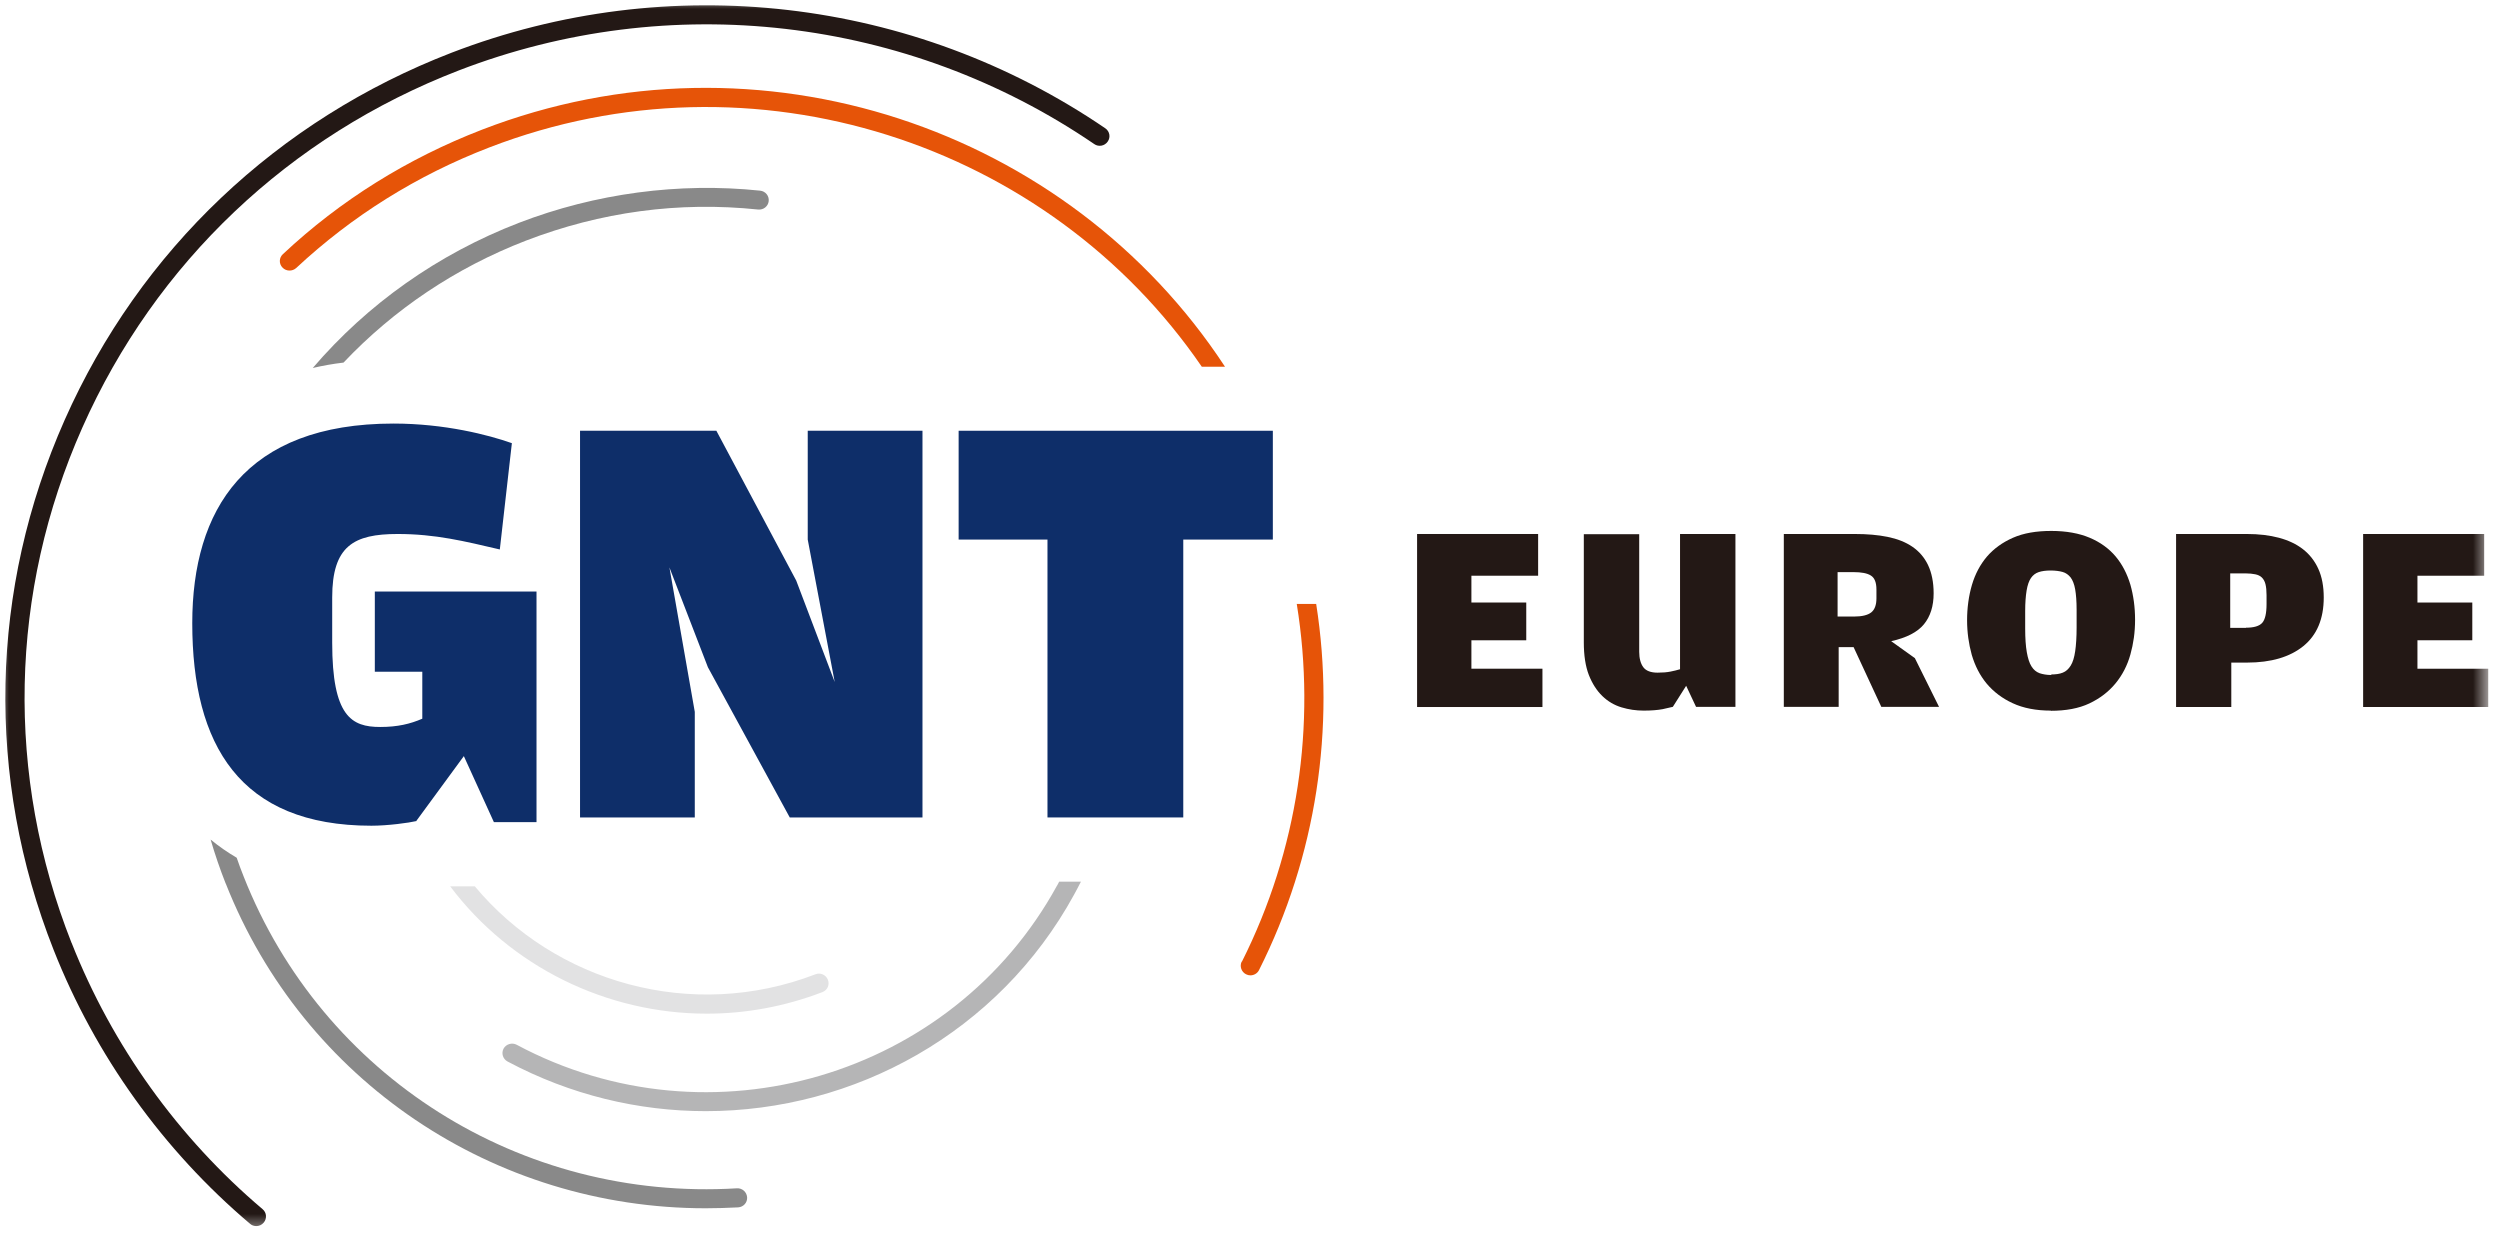 <svg viewBox="0 0 139 69" fill="none" xmlns="http://www.w3.org/2000/svg">
<g clip-path="url(#clip0_468_43008)">
<mask id="mask0_468_43008" style="mask-type:luminance" maskUnits="userSpaceOnUse" x="0" y="0" width="139" height="69">
<path d="M138.36 0H0V68.67H138.36V0Z" fill="white"></path>
</mask>
<g mask="url(#mask0_468_43008)">
<path d="M78.79 29.69H85.52V32.01H81.81V33.5H84.86V35.6H81.81V37.18H85.76V39.31H78.79V29.69Z" fill="#231815"></path>
</g>
<mask id="mask1_468_43008" style="mask-type:luminance" maskUnits="userSpaceOnUse" x="0" y="0" width="139" height="69">
<path d="M138.36 0H0V68.47H138.36V0Z" fill="white"></path>
</mask>
<g mask="url(#mask1_468_43008)">
<path d="M93.41 29.69H96.49V39.3H94.3L93.75 38.13L93.01 39.3C92.89 39.33 92.7 39.37 92.44 39.43C92.17 39.48 91.82 39.51 91.39 39.51C90.96 39.51 90.56 39.45 90.16 39.33C89.76 39.21 89.4 39 89.09 38.7C88.78 38.4 88.53 38.01 88.34 37.53C88.15 37.04 88.06 36.43 88.06 35.71V29.7H91.14V36.24C91.14 36.61 91.22 36.9 91.37 37.1C91.52 37.3 91.79 37.4 92.16 37.4C92.44 37.4 92.68 37.38 92.88 37.34C93.07 37.3 93.25 37.26 93.41 37.21V29.71V29.69Z" fill="#231815"></path>
<path d="M106.47 36.6L107.81 39.3H104.6L103.06 35.98H102.23V39.3H99.18V29.69H103.13C103.8 29.69 104.41 29.74 104.95 29.85C105.49 29.96 105.95 30.14 106.33 30.4C106.71 30.66 107 31 107.2 31.42C107.4 31.84 107.51 32.37 107.51 32.99C107.51 33.7 107.33 34.27 106.97 34.71C106.61 35.15 106 35.46 105.15 35.65L106.49 36.61L106.47 36.6ZM103.09 34.28C103.53 34.28 103.85 34.2 104.04 34.05C104.23 33.9 104.33 33.64 104.33 33.27V32.78C104.33 32.39 104.23 32.13 104.02 32C103.82 31.87 103.49 31.81 103.05 31.81H102.17V34.28H103.08H103.09Z" fill="#231815"></path>
<path d="M114.03 39.51C113.2 39.51 112.49 39.37 111.91 39.1C111.32 38.83 110.84 38.46 110.46 38.01C110.08 37.55 109.81 37.02 109.63 36.41C109.46 35.8 109.37 35.15 109.37 34.48C109.37 33.81 109.46 33.13 109.64 32.52C109.82 31.91 110.1 31.39 110.47 30.95C110.85 30.51 111.33 30.16 111.92 29.9C112.51 29.64 113.22 29.52 114.05 29.52C114.88 29.52 115.6 29.65 116.19 29.9C116.78 30.15 117.26 30.5 117.63 30.94C118 31.38 118.27 31.91 118.45 32.51C118.62 33.11 118.71 33.76 118.71 34.46C118.71 35.16 118.62 35.78 118.45 36.39C118.28 37 118 37.54 117.62 38C117.24 38.46 116.76 38.83 116.17 39.11C115.58 39.39 114.86 39.52 114.02 39.52M114.05 37.5C114.3 37.5 114.52 37.47 114.69 37.4C114.87 37.33 115.01 37.2 115.13 37.01C115.25 36.82 115.33 36.55 115.38 36.21C115.43 35.87 115.46 35.42 115.46 34.88V33.91C115.46 33.44 115.43 33.06 115.38 32.77C115.33 32.48 115.24 32.26 115.13 32.11C115.01 31.96 114.86 31.85 114.68 31.8C114.5 31.75 114.27 31.72 114.01 31.72C113.75 31.72 113.53 31.75 113.35 31.81C113.17 31.87 113.03 31.98 112.92 32.14C112.81 32.3 112.73 32.53 112.68 32.83C112.63 33.13 112.6 33.51 112.6 33.98V34.94C112.6 35.48 112.63 35.92 112.69 36.26C112.75 36.6 112.83 36.86 112.95 37.05C113.07 37.24 113.21 37.36 113.4 37.43C113.58 37.49 113.8 37.53 114.05 37.53" fill="#231815"></path>
<path d="M120.98 29.69H124.93C125.59 29.69 126.18 29.76 126.71 29.9C127.23 30.04 127.68 30.25 128.05 30.54C128.42 30.83 128.7 31.19 128.9 31.63C129.1 32.07 129.2 32.6 129.2 33.22C129.2 34.41 128.82 35.31 128.07 35.92C127.32 36.53 126.27 36.84 124.94 36.84H124.06V39.31H120.99V29.7L120.98 29.69ZM124.88 34.9C125.32 34.9 125.62 34.81 125.78 34.63C125.94 34.45 126.02 34.1 126.02 33.59V33.09C126.02 32.84 126 32.64 125.96 32.48C125.92 32.32 125.85 32.2 125.76 32.11C125.67 32.02 125.54 31.96 125.39 31.93C125.24 31.9 125.06 31.88 124.85 31.88H124V34.91H124.88V34.9Z" fill="#231815"></path>
<path d="M131.39 29.69H138.12V32.01H134.41V33.5H137.46V35.6H134.41V37.18H138.36V39.31H131.39V29.69Z" fill="#231815"></path>
<path d="M58.77 49.24C52.95 59.87 39.48 63.84 28.73 58.09C28.47 57.95 28.14 58.05 28 58.3C27.86 58.56 27.96 58.88 28.22 59.02C31.73 60.89 35.51 61.78 39.24 61.78C47.5 61.78 55.52 57.42 59.72 49.74C59.85 49.5 59.98 49.26 60.1 49.02H58.89C58.85 49.09 58.82 49.16 58.78 49.23" fill="#B5B5B6"></path>
<path d="M29.24 13.38C33.4 11.78 37.74 11.19 42.15 11.65C42.45 11.68 42.71 11.47 42.74 11.18C42.77 10.89 42.56 10.63 42.26 10.6C37.75 10.13 33.11 10.75 28.85 12.39C24.34 14.13 20.43 16.91 17.39 20.46C17.94 20.33 18.51 20.23 19.1 20.16C21.89 17.21 25.33 14.89 29.24 13.38Z" fill="#898989"></path>
<path d="M12.55 49.12C16.88 60.1 27.46 67.18 39.24 67.18C39.83 67.18 40.43 67.16 41.04 67.13C41.34 67.11 41.56 66.86 41.54 66.57C41.52 66.28 41.27 66.05 40.97 66.07C28.95 66.8 17.93 59.84 13.55 48.74C13.41 48.39 13.28 48.04 13.16 47.69C12.65 47.39 12.16 47.05 11.71 46.68C11.95 47.5 12.23 48.32 12.55 49.13" fill="#898989"></path>
<path d="M26.8 7.21C22.66 8.81 18.93 11.13 15.73 14.13C15.51 14.33 15.5 14.67 15.71 14.88C15.91 15.09 16.25 15.1 16.47 14.9C19.58 12 23.18 9.75 27.2 8.2C41.92 2.52 58.31 7.96 66.82 20.39H68.11C59.43 7.14 42.23 1.25 26.8 7.21Z" fill="#E65408"></path>
<path d="M69.04 53.46C68.91 53.72 69.02 54.04 69.28 54.17C69.36 54.21 69.44 54.23 69.52 54.23C69.72 54.23 69.91 54.12 70 53.94C73.19 47.6 74.26 40.47 73.18 33.58H72.1C73.19 40.31 72.16 47.28 69.05 53.47" fill="#E65408"></path>
<path d="M3.98 52.43C0.3 43.11 0.51 32.93 4.58 23.77C8.65 14.61 16.08 7.56 25.5 3.92C37.24 -0.61 50.45 0.92 60.84 8.01C61.08 8.18 61.42 8.12 61.59 7.87C61.76 7.63 61.7 7.3 61.45 7.13C50.77 -0.15 37.19 -1.72 25.11 2.93C15.42 6.67 7.78 13.92 3.6 23.34C-0.58 32.76 -0.8 43.23 2.98 52.81C5.3 58.69 9.08 63.96 13.9 68.04C14 68.13 14.12 68.17 14.25 68.17C14.4 68.17 14.55 68.11 14.66 67.98C14.85 67.76 14.83 67.42 14.6 67.23C9.91 63.26 6.24 58.14 3.98 52.42" fill="#231815"></path>
<path d="M46.03 54.47C45.92 54.2 45.61 54.06 45.34 54.17C38.46 56.82 30.86 54.63 26.4 49.28H25.03C28.39 53.75 33.73 56.36 39.3 56.36C41.44 56.36 43.62 55.97 45.73 55.16C46.01 55.05 46.14 54.75 46.03 54.47Z" fill="#E2E2E3"></path>
<path d="M23.16 45.65C22.73 45.75 21.56 45.91 20.65 45.91C13.33 45.91 10.69 41.42 10.69 34.65C10.69 28.34 13.63 23.55 21.88 23.55C24.72 23.55 27.16 24.18 28.46 24.64L27.79 30.55C25.82 30.09 24.21 29.69 22.11 29.69C19.67 29.69 18.47 30.35 18.47 33.22V35.73C18.47 39.83 19.54 40.42 21.14 40.42C22.11 40.42 22.81 40.25 23.48 39.96V37.35H20.84V32.89H29.83V45.71H27.46L25.79 42.04L23.15 45.64L23.16 45.65Z" fill="#0E2E69"></path>
<path d="M32.25 23.95H39.83L44.27 32.28L46.41 37.92L44.91 30V23.95H51.29V45.45H43.91L39.36 37.1L37.22 31.55L38.63 39.58V45.45H32.25V23.95Z" fill="#0E2E69"></path>
<path d="M53.3 30V23.95H70.77V30H65.79V45.45H58.24V30H53.3Z" fill="#0E2E69"></path>
</g>
</g>
<defs>
<clipPath id="clip0_468_43008">
<rect width="138.36" height="68.67" fill="white"></rect>
</clipPath>
</defs>
</svg>
